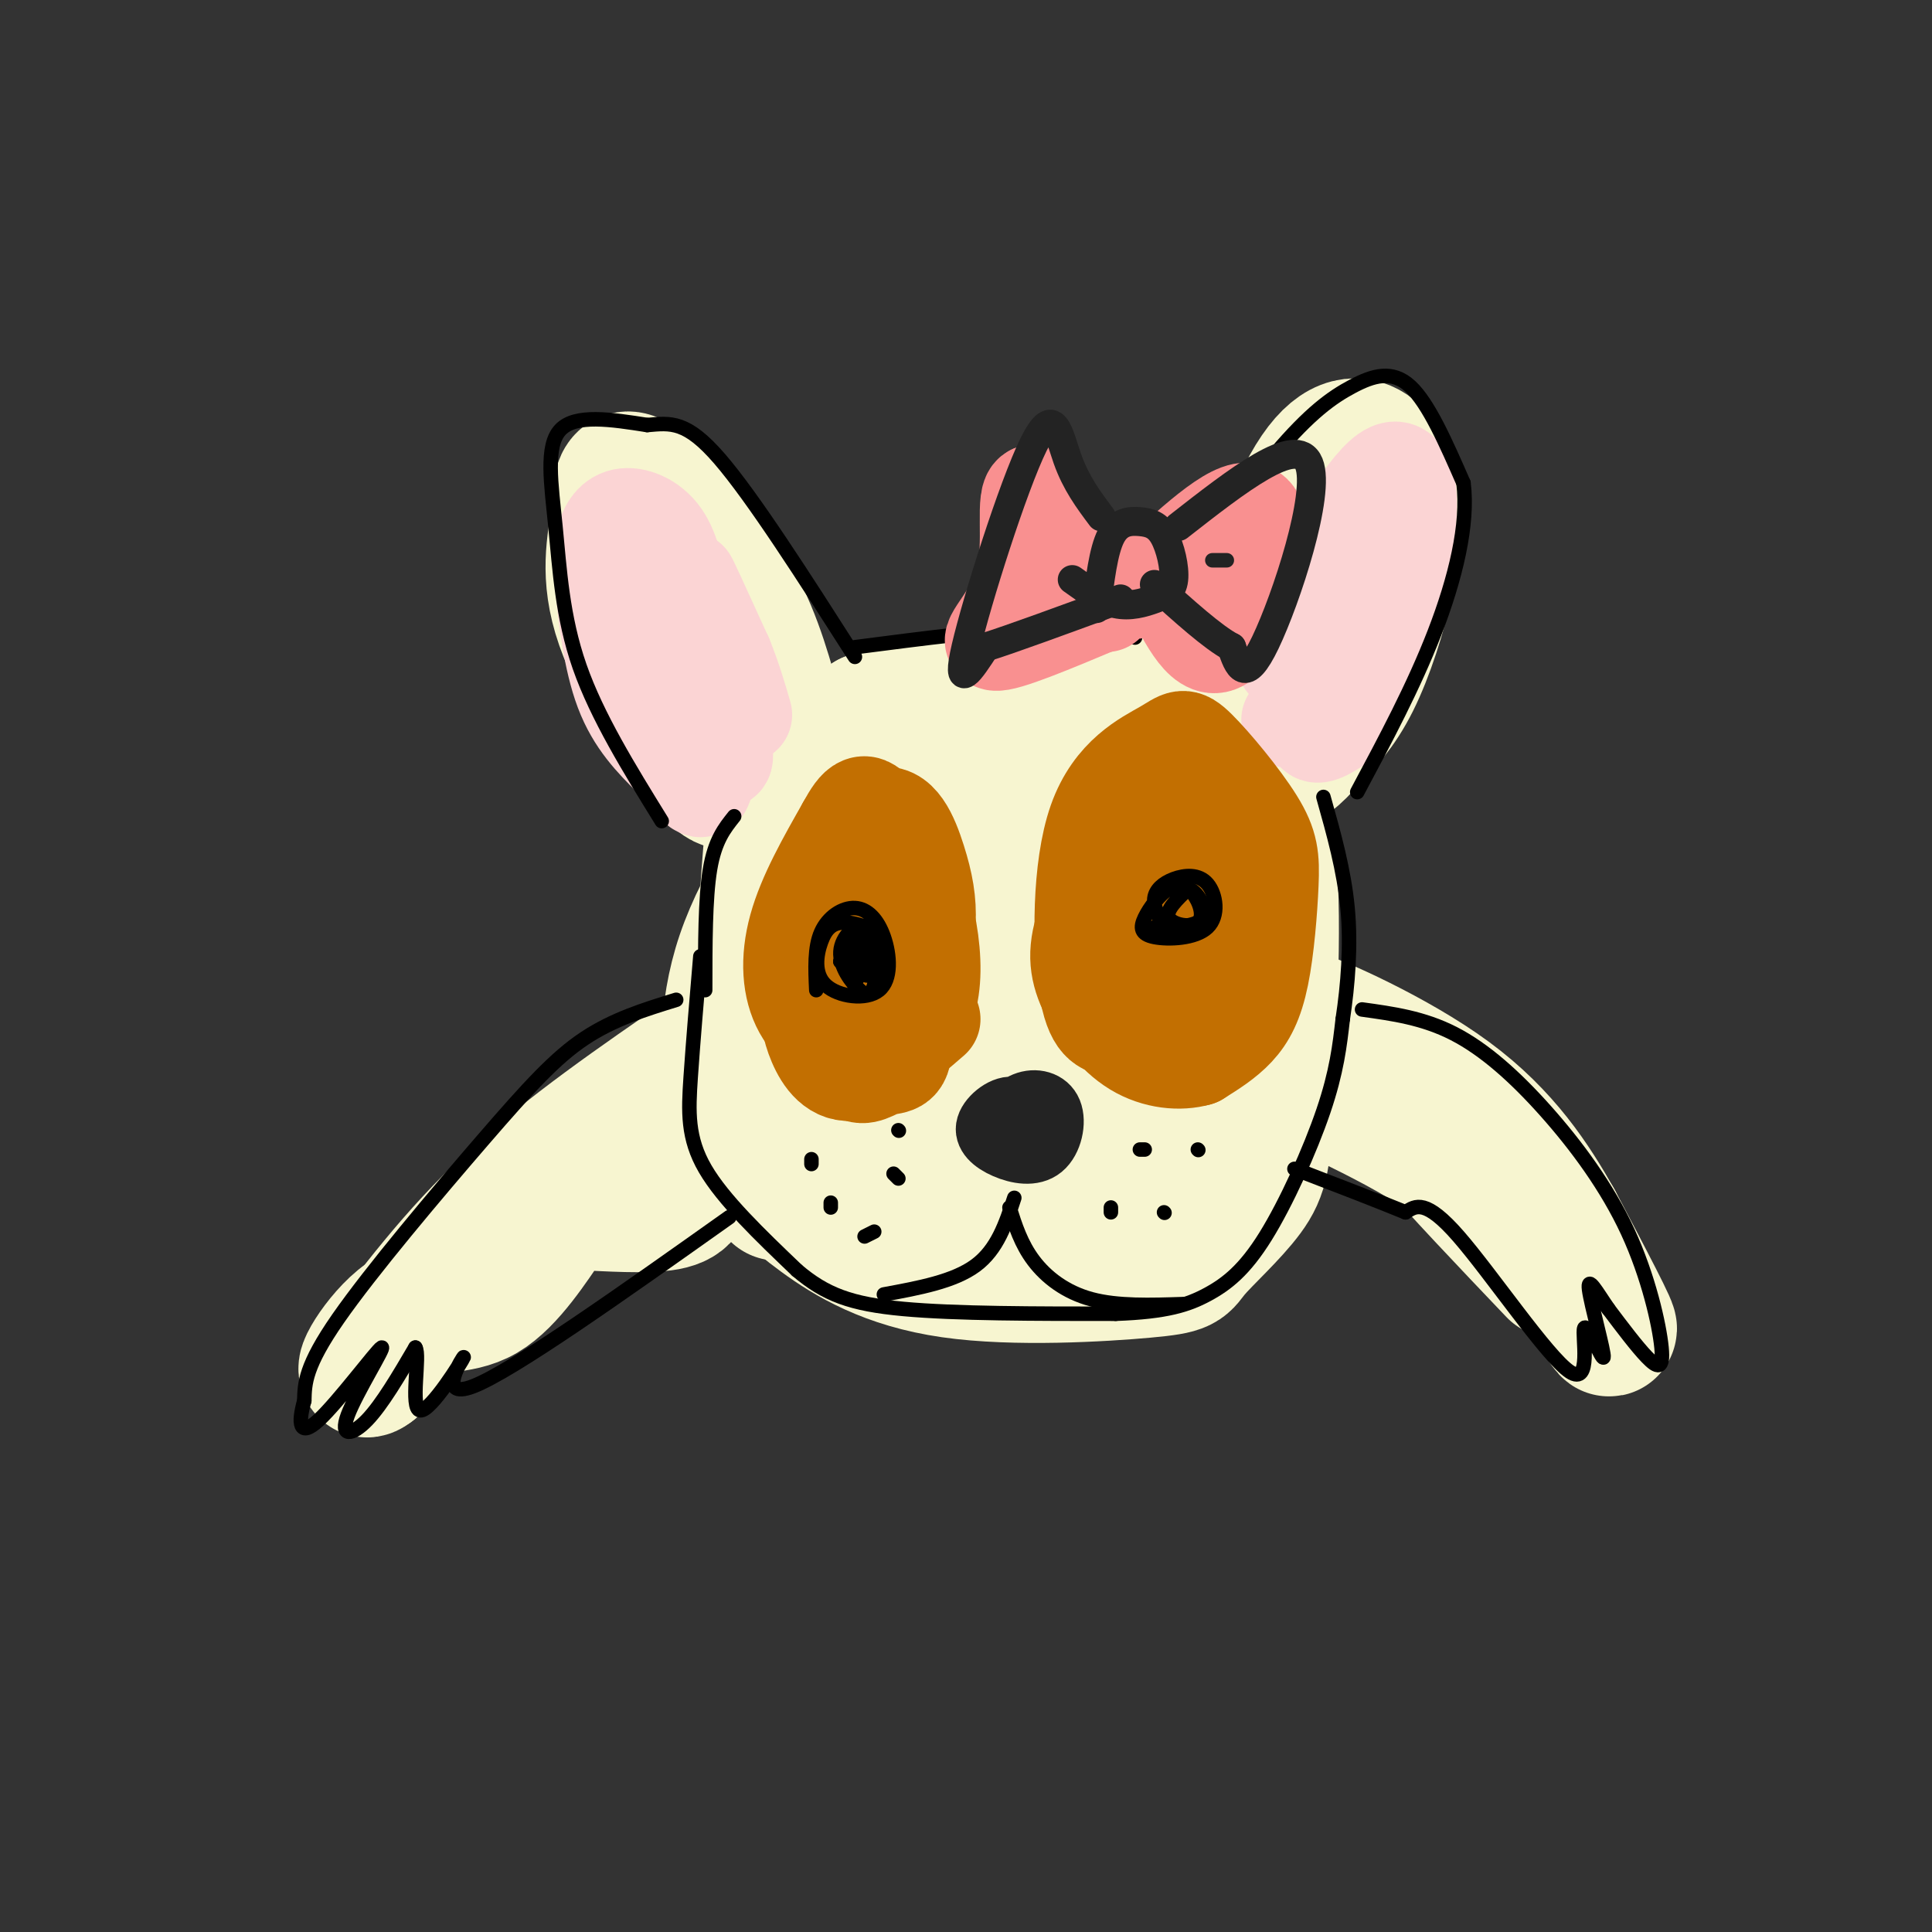 <svg viewBox='0 0 400 400' version='1.1' xmlns='http://www.w3.org/2000/svg' xmlns:xlink='http://www.w3.org/1999/xlink'><rect x="0" y="0" width="400" height="400" fill="#333333" stroke="none"/><g fill='none' stroke='#F7F5D0' stroke-width='28' stroke-linecap='round' stroke-linejoin='round'><path d='M161,247c-1.399,-7.417 -2.798,-14.833 -3,-29c-0.202,-14.167 0.792,-35.083 2,-46c1.208,-10.917 2.631,-11.833 6,-14c3.369,-2.167 8.685,-5.583 14,-9'/><path d='M180,149c7.636,-2.705 19.726,-4.968 30,-6c10.274,-1.032 18.733,-0.833 25,0c6.267,0.833 10.341,2.301 15,6c4.659,3.699 9.903,9.628 12,23c2.097,13.372 1.049,34.186 0,55'/><path d='M262,227c-0.255,12.365 -0.892,15.778 -4,20c-3.108,4.222 -8.686,9.252 -11,12c-2.314,2.748 -1.365,3.215 -10,4c-8.635,0.785 -26.855,1.890 -40,0c-13.145,-1.890 -21.217,-6.773 -27,-11c-5.783,-4.227 -9.279,-7.798 -12,-11c-2.721,-3.202 -4.667,-6.033 -6,-13c-1.333,-6.967 -2.051,-18.068 2,-30c4.051,-11.932 12.872,-24.695 20,-32c7.128,-7.305 12.564,-9.153 18,-11'/><path d='M192,155c6.861,-2.215 15.015,-2.252 20,-2c4.985,0.252 6.801,0.793 11,3c4.199,2.207 10.781,6.079 16,12c5.219,5.921 9.075,13.892 11,24c1.925,10.108 1.918,22.352 2,29c0.082,6.648 0.252,7.699 -3,13c-3.252,5.301 -9.926,14.851 -15,20c-5.074,5.149 -8.549,5.896 -12,7c-3.451,1.104 -6.880,2.566 -14,2c-7.120,-0.566 -17.932,-3.160 -25,-7c-7.068,-3.840 -10.391,-8.926 -13,-14c-2.609,-5.074 -4.505,-10.136 -6,-14c-1.495,-3.864 -2.588,-6.529 -2,-13c0.588,-6.471 2.858,-16.750 4,-23c1.142,-6.250 1.155,-8.473 7,-12c5.845,-3.527 17.523,-8.357 24,-11c6.477,-2.643 7.752,-3.098 13,1c5.248,4.098 14.469,12.748 19,18c4.531,5.252 4.374,7.106 4,13c-0.374,5.894 -0.964,15.827 -4,22c-3.036,6.173 -8.518,8.587 -14,11'/><path d='M215,234c-6.451,0.056 -15.577,-5.303 -20,-8c-4.423,-2.697 -4.142,-2.732 -5,-6c-0.858,-3.268 -2.855,-9.771 -3,-15c-0.145,-5.229 1.562,-9.186 4,-13c2.438,-3.814 5.609,-7.487 9,-10c3.391,-2.513 7.004,-3.867 10,-4c2.996,-0.133 5.376,0.956 8,3c2.624,2.044 5.494,5.043 7,9c1.506,3.957 1.649,8.872 2,13c0.351,4.128 0.909,7.469 -1,13c-1.909,5.531 -6.287,13.252 -10,17c-3.713,3.748 -6.763,3.522 -10,3c-3.237,-0.522 -6.662,-1.340 -11,-5c-4.338,-3.660 -9.590,-10.162 -10,-18c-0.410,-7.838 4.021,-17.013 9,-21c4.979,-3.987 10.507,-2.785 14,0c3.493,2.785 4.950,7.152 6,10c1.050,2.848 1.694,4.176 0,11c-1.694,6.824 -5.725,19.145 -10,23c-4.275,3.855 -8.793,-0.756 -11,-6c-2.207,-5.244 -2.104,-11.122 -2,-17'/><path d='M191,213c1.468,-4.908 6.139,-8.677 9,-10c2.861,-1.323 3.914,-0.200 5,1c1.086,1.200 2.206,2.476 3,7c0.794,4.524 1.263,12.295 0,19c-1.263,6.705 -4.256,12.344 -7,15c-2.744,2.656 -5.239,2.331 -7,-3c-1.761,-5.331 -2.789,-15.666 -3,-19c-0.211,-3.334 0.394,0.333 1,4'/><path d='M147,218c-14.667,10.083 -29.333,20.167 -41,31c-11.667,10.833 -20.333,22.417 -29,34'/><path d='M77,283c-3.677,3.073 1.631,-6.245 7,-10c5.369,-3.755 10.798,-1.948 16,-5c5.202,-3.052 10.178,-10.962 13,-15c2.822,-4.038 3.491,-4.202 8,-4c4.509,0.202 12.860,0.772 17,0c4.140,-0.772 4.070,-2.886 4,-5'/><path d='M271,224c14.200,6.644 28.400,13.289 40,24c11.600,10.711 20.600,25.489 22,27c1.400,1.511 -4.800,-10.244 -11,-22'/><path d='M322,253c-4.624,-8.188 -10.683,-17.659 -22,-26c-11.317,-8.341 -27.893,-15.553 -30,-16c-2.107,-0.447 10.255,5.872 17,11c6.745,5.128 7.872,9.064 9,13'/><path d='M296,235c5.833,6.833 15.917,17.417 26,28'/><path d='M152,160c-0.639,1.862 -1.279,3.725 -6,-2c-4.721,-5.725 -13.525,-19.037 -17,-29c-3.475,-9.963 -1.622,-16.578 -1,-22c0.622,-5.422 0.014,-9.652 4,-7c3.986,2.652 12.568,12.186 18,21c5.432,8.814 7.716,16.907 10,25'/><path d='M160,146c2.533,8.511 3.867,17.289 2,15c-1.867,-2.289 -6.933,-15.644 -12,-29'/><path d='M255,144c5.552,-17.063 11.104,-34.126 16,-43c4.896,-8.874 9.135,-9.560 12,-8c2.865,1.560 4.356,5.367 5,10c0.644,4.633 0.443,10.094 -1,17c-1.443,6.906 -4.126,15.259 -7,21c-2.874,5.741 -5.937,8.871 -9,12'/><path d='M271,153c-2.905,3.357 -5.667,5.750 -5,3c0.667,-2.750 4.762,-10.643 6,-13c1.238,-2.357 -0.381,0.821 -2,4'/></g>
<g fill='none' stroke='#FBD4D4' stroke-width='20' stroke-linecap='round' stroke-linejoin='round'><path d='M266,137c-0.060,-2.315 -0.119,-4.631 4,-13c4.119,-8.369 12.417,-22.792 17,-26c4.583,-3.208 5.452,4.798 4,14c-1.452,9.202 -5.226,19.601 -9,30'/><path d='M282,142c-2.148,6.207 -3.019,6.726 -5,8c-1.981,1.274 -5.072,3.305 -5,1c0.072,-2.305 3.306,-8.944 3,-10c-0.306,-1.056 -4.153,3.472 -8,8'/><path d='M139,157c-3.791,-3.799 -7.581,-7.597 -10,-14c-2.419,-6.403 -3.466,-15.409 -4,-21c-0.534,-5.591 -0.556,-7.767 0,-10c0.556,-2.233 1.688,-4.524 4,-5c2.312,-0.476 5.803,0.864 8,4c2.197,3.136 3.098,8.068 4,13'/><path d='M141,124c3.357,10.524 9.750,30.333 9,33c-0.750,2.667 -8.643,-11.810 -11,-15c-2.357,-3.190 0.821,4.905 4,13'/><path d='M143,155c0.381,3.060 -0.667,4.208 0,6c0.667,1.792 3.048,4.226 3,0c-0.048,-4.226 -2.524,-15.113 -5,-26'/><path d='M141,135c2.333,-0.155 10.667,12.458 11,10c0.333,-2.458 -7.333,-19.988 -9,-24c-1.667,-4.012 2.667,5.494 7,15'/><path d='M150,136c1.833,4.500 2.917,8.250 4,12'/></g>
<g fill='none' stroke='#FCC392' stroke-width='20' stroke-linecap='round' stroke-linejoin='round'><path d='M241,203c-1.619,-0.113 -3.238,-0.226 -4,-5c-0.762,-4.774 -0.668,-14.209 0,-20c0.668,-5.791 1.909,-7.940 4,-11c2.091,-3.060 5.032,-7.033 9,-4c3.968,3.033 8.963,13.070 10,21c1.037,7.930 -1.885,13.752 -4,18c-2.115,4.248 -3.423,6.922 -6,9c-2.577,2.078 -6.425,3.559 -10,4c-3.575,0.441 -6.879,-0.160 -9,-2c-2.121,-1.840 -3.061,-4.920 -4,-8'/><path d='M227,205c-1.119,-3.622 -1.916,-8.676 -2,-13c-0.084,-4.324 0.546,-7.919 4,-13c3.454,-5.081 9.731,-11.648 14,-14c4.269,-2.352 6.529,-0.489 9,4c2.471,4.489 5.151,11.606 5,19c-0.151,7.394 -3.135,15.066 -7,19c-3.865,3.934 -8.610,4.129 -13,0c-4.390,-4.129 -8.424,-12.582 -8,-19c0.424,-6.418 5.307,-10.803 8,-14c2.693,-3.197 3.196,-5.208 6,-2c2.804,3.208 7.909,11.633 9,17c1.091,5.367 -1.831,7.676 -4,9c-2.169,1.324 -3.584,1.662 -5,2'/><path d='M243,200c-0.833,0.167 -0.417,-0.417 0,-1'/></g>
<g fill='none' stroke='#C26F01' stroke-width='20' stroke-linecap='round' stroke-linejoin='round'><path d='M231,213c-2.370,-0.381 -4.741,-0.762 -6,-9c-1.259,-8.238 -1.408,-24.334 2,-34c3.408,-9.666 10.373,-12.904 14,-15c3.627,-2.096 3.916,-3.052 7,0c3.084,3.052 8.965,10.111 12,15c3.035,4.889 3.226,7.610 3,13c-0.226,5.390 -0.869,13.451 -2,19c-1.131,5.549 -2.752,8.585 -5,11c-2.248,2.415 -5.124,4.207 -8,6'/><path d='M248,219c-3.618,1.041 -8.664,0.642 -13,-2c-4.336,-2.642 -7.961,-7.527 -10,-12c-2.039,-4.473 -2.491,-8.534 0,-15c2.491,-6.466 7.926,-15.335 12,-19c4.074,-3.665 6.789,-2.124 10,2c3.211,4.124 6.920,10.831 7,17c0.080,6.169 -3.469,11.800 -5,15c-1.531,3.200 -1.046,3.970 -4,2c-2.954,-1.970 -9.349,-6.680 -12,-12c-2.651,-5.320 -1.558,-11.252 1,-15c2.558,-3.748 6.583,-5.314 9,-6c2.417,-0.686 3.228,-0.492 5,2c1.772,2.492 4.506,7.284 5,12c0.494,4.716 -1.253,9.358 -3,14'/><path d='M250,202c-1.833,3.750 -4.917,6.125 -7,2c-2.083,-4.125 -3.167,-14.750 -4,-16c-0.833,-1.250 -1.417,6.875 -2,15'/><path d='M170,205c-1.160,-3.095 -2.319,-6.190 -3,-9c-0.681,-2.810 -0.883,-5.335 2,-11c2.883,-5.665 8.850,-14.470 13,-16c4.150,-1.530 6.482,4.213 8,9c1.518,4.787 2.221,8.616 2,13c-0.221,4.384 -1.366,9.324 -4,14c-2.634,4.676 -6.758,9.088 -11,10c-4.242,0.912 -8.604,-1.678 -11,-6c-2.396,-4.322 -2.828,-10.378 -1,-17c1.828,-6.622 5.914,-13.811 10,-21'/><path d='M175,171c2.573,-4.740 4.007,-6.090 7,-2c2.993,4.090 7.545,13.620 8,22c0.455,8.380 -3.186,15.609 -6,19c-2.814,3.391 -4.799,2.944 -7,2c-2.201,-0.944 -4.617,-2.385 -6,-6c-1.383,-3.615 -1.732,-9.404 -1,-14c0.732,-4.596 2.545,-8.000 5,-11c2.455,-3.000 5.553,-5.597 9,-3c3.447,2.597 7.244,10.387 7,17c-0.244,6.613 -4.527,12.050 -8,12c-3.473,-0.050 -6.135,-5.586 -6,-10c0.135,-4.414 3.068,-7.707 6,-11'/><path d='M183,186c2.585,0.949 6.049,8.823 6,15c-0.049,6.177 -3.611,10.657 -6,12c-2.389,1.343 -3.607,-0.451 -4,-6c-0.393,-5.549 0.038,-14.851 2,-13c1.962,1.851 5.454,14.857 6,21c0.546,6.143 -1.853,5.423 -4,6c-2.147,0.577 -4.042,2.451 -6,1c-1.958,-1.451 -3.979,-6.225 -6,-11'/><path d='M171,211c-1.508,-6.417 -2.279,-16.959 -1,-24c1.279,-7.041 4.609,-10.579 7,-13c2.391,-2.421 3.842,-3.723 6,-2c2.158,1.723 5.022,6.472 7,12c1.978,5.528 3.071,11.834 3,17c-0.071,5.166 -1.306,9.190 -4,12c-2.694,2.810 -6.847,4.405 -11,6'/><path d='M178,219c-2.867,0.044 -4.533,-2.844 -5,-5c-0.467,-2.156 0.267,-3.578 1,-5'/><path d='M167,207c0.311,2.889 0.622,5.778 2,9c1.378,3.222 3.822,6.778 8,6c4.178,-0.778 10.089,-5.889 16,-11'/></g>
<g fill='none' stroke='#232323' stroke-width='12' stroke-linecap='round' stroke-linejoin='round'><path d='M206,234c1.849,-2.527 3.698,-5.055 6,-6c2.302,-0.945 5.056,-0.309 6,2c0.944,2.309 0.076,6.290 -2,8c-2.076,1.710 -5.361,1.149 -8,0c-2.639,-1.149 -4.634,-2.886 -4,-5c0.634,-2.114 3.895,-4.604 6,-4c2.105,0.604 3.052,4.302 4,8'/><path d='M214,237c-0.500,0.833 -3.750,-1.083 -7,-3'/></g>
<g fill='none' stroke='#000000' stroke-width='3' stroke-linecap='round' stroke-linejoin='round'><path d='M137,170c-6.696,-10.833 -13.393,-21.667 -17,-32c-3.607,-10.333 -4.125,-20.167 -5,-29c-0.875,-8.833 -2.107,-16.667 1,-20c3.107,-3.333 10.554,-2.167 18,-1'/><path d='M134,88c4.889,-0.422 8.111,-0.978 15,7c6.889,7.978 17.444,24.489 28,41'/><path d='M177,134c14.167,-1.833 28.333,-3.667 38,-4c9.667,-0.333 14.833,0.833 20,2'/><path d='M237,130c9.893,-13.750 19.786,-27.500 27,-36c7.214,-8.500 11.750,-11.750 16,-14c4.250,-2.250 8.214,-3.500 12,0c3.786,3.500 7.393,11.750 11,20'/><path d='M303,100c1.089,8.533 -1.689,19.867 -6,31c-4.311,11.133 -10.156,22.067 -16,33'/><path d='M169,205c-0.203,-4.411 -0.406,-8.821 1,-12c1.406,-3.179 4.420,-5.126 7,-5c2.580,0.126 4.726,2.325 6,6c1.274,3.675 1.675,8.825 -1,11c-2.675,2.175 -8.427,1.376 -11,-1c-2.573,-2.376 -1.968,-6.328 -1,-9c0.968,-2.672 2.299,-4.066 5,-4c2.701,0.066 6.772,1.590 8,4c1.228,2.410 -0.386,5.705 -2,9'/><path d='M181,204c-0.676,1.991 -1.366,2.469 -3,1c-1.634,-1.469 -4.210,-4.884 -4,-8c0.210,-3.116 3.208,-5.933 5,-5c1.792,0.933 2.378,5.615 2,8c-0.378,2.385 -1.722,2.474 -3,1c-1.278,-1.474 -2.492,-4.511 -2,-6c0.492,-1.489 2.688,-1.430 3,1c0.312,2.430 -1.262,7.231 -2,7c-0.738,-0.231 -0.639,-5.495 -1,-7c-0.361,-1.505 -1.180,0.747 -2,3'/><path d='M174,199c-0.167,0.333 0.417,-0.333 1,-1'/><path d='M241,192c-1.108,-2.120 -2.216,-4.240 -2,-6c0.216,-1.760 1.757,-3.160 4,-4c2.243,-0.840 5.190,-1.119 7,1c1.810,2.119 2.483,6.636 0,9c-2.483,2.364 -8.123,2.575 -11,2c-2.877,-0.575 -2.992,-1.936 -2,-4c0.992,-2.064 3.092,-4.829 5,-6c1.908,-1.171 3.625,-0.747 5,1c1.375,1.747 2.409,4.816 1,6c-1.409,1.184 -5.260,0.481 -6,-1c-0.740,-1.481 1.630,-3.741 4,-6'/><path d='M246,184c1.733,0.311 4.067,4.089 3,6c-1.067,1.911 -5.533,1.956 -10,2'/><path d='M152,169c-2.000,2.500 -4.000,5.000 -5,11c-1.000,6.000 -1.000,15.500 -1,25'/><path d='M145,198c-0.756,8.911 -1.511,17.822 -2,25c-0.489,7.178 -0.711,12.622 3,19c3.711,6.378 11.356,13.689 19,21'/><path d='M165,263c5.889,5.000 11.111,7.000 22,8c10.889,1.000 27.444,1.000 44,1'/><path d='M231,272c10.561,-0.378 14.965,-1.823 19,-4c4.035,-2.177 7.702,-5.086 12,-12c4.298,-6.914 9.228,-17.833 12,-26c2.772,-8.167 3.386,-13.584 4,-19'/><path d='M278,211c1.067,-7.044 1.733,-15.156 1,-23c-0.733,-7.844 -2.867,-15.422 -5,-23'/><path d='M140,207c-6.506,2.006 -13.012,4.012 -19,8c-5.988,3.988 -11.458,9.958 -21,21c-9.542,11.042 -23.155,27.155 -30,37c-6.845,9.845 -6.923,13.423 -7,17'/><path d='M63,290c-1.315,4.656 -1.101,7.797 3,4c4.101,-3.797 12.089,-14.533 13,-15c0.911,-0.467 -5.255,9.336 -7,14c-1.745,4.664 0.930,4.190 4,1c3.070,-3.190 6.535,-9.095 10,-15'/><path d='M86,279c1.091,1.498 -1.182,12.742 1,13c2.182,0.258 8.818,-10.469 9,-11c0.182,-0.531 -6.091,9.134 2,6c8.091,-3.134 30.545,-19.067 53,-35'/><path d='M282,209c6.335,0.874 12.669,1.747 19,5c6.331,3.253 12.658,8.885 19,16c6.342,7.115 12.700,15.711 17,25c4.300,9.289 6.542,19.270 7,24c0.458,4.730 -0.869,4.209 -3,2c-2.131,-2.209 -5.065,-6.104 -8,-10'/><path d='M333,271c-2.401,-3.470 -4.405,-7.146 -4,-4c0.405,3.146 3.219,13.114 3,14c-0.219,0.886 -3.471,-7.309 -4,-6c-0.529,1.309 1.665,12.122 -3,9c-4.665,-3.122 -16.190,-20.178 -23,-28c-6.810,-7.822 -8.905,-6.411 -11,-5'/><path d='M291,251c-5.667,-2.333 -14.333,-5.667 -23,-9'/><path d='M210,248c-1.750,5.333 -3.500,10.667 -8,14c-4.500,3.333 -11.750,4.667 -19,6'/><path d='M209,250c1.200,3.778 2.400,7.556 5,11c2.600,3.444 6.600,6.556 12,8c5.400,1.444 12.200,1.222 19,1'/><path d='M248,238c0.000,0.000 0.100,0.100 0.1,0.1'/><path d='M241,251c0.000,0.000 0.100,0.100 0.1,0.1'/><path d='M230,251c0.000,0.000 0.000,-1.000 0,-1'/><path d='M237,238c0.000,0.000 -1.000,0.000 -1,0'/><path d='M168,241c0.000,0.000 0.000,-1.000 0,-1'/><path d='M185,243c0.000,0.000 1.000,1.000 1,1'/><path d='M181,255c0.000,0.000 -2.000,1.000 -2,1'/><path d='M172,250c0.000,0.000 0.000,-1.000 0,-1'/><path d='M186,234c0.000,0.000 0.100,0.100 0.1,0.1'/></g>
<g fill='none' stroke='#F99090' stroke-width='20' stroke-linecap='round' stroke-linejoin='round'><path d='M229,125c-0.089,-2.506 -0.179,-5.012 2,-6c2.179,-0.988 6.625,-0.458 7,1c0.375,1.458 -3.321,3.845 -8,1c-4.679,-2.845 -10.339,-10.923 -16,-19'/><path d='M214,102c-2.310,0.262 -0.083,10.417 -2,18c-1.917,7.583 -7.976,12.595 -6,13c1.976,0.405 11.988,-3.798 22,-8'/><path d='M241,118c8.444,-7.622 16.889,-15.244 19,-11c2.111,4.244 -2.111,20.356 -6,25c-3.889,4.644 -7.444,-2.178 -11,-9'/><path d='M243,123c-2.000,-1.500 -1.500,-0.750 -1,0'/></g>
<g fill='none' stroke='#232323' stroke-width='6' stroke-linecap='round' stroke-linejoin='round'><path d='M227,126c0.719,-5.975 1.438,-11.949 3,-15c1.562,-3.051 3.969,-3.178 6,-3c2.031,0.178 3.688,0.661 5,3c1.312,2.339 2.280,6.534 2,9c-0.280,2.466 -1.806,3.202 -4,4c-2.194,0.798 -5.055,1.656 -8,1c-2.945,-0.656 -5.972,-2.828 -9,-5'/><path d='M228,107c-2.607,-3.482 -5.214,-6.964 -7,-12c-1.786,-5.036 -2.750,-11.625 -7,-3c-4.250,8.625 -11.786,32.464 -14,42c-2.214,9.536 0.893,4.768 4,0'/><path d='M204,134c5.333,-1.667 16.667,-5.833 28,-10'/><path d='M244,109c12.244,-9.578 24.489,-19.156 27,-13c2.511,6.156 -4.711,28.044 -9,37c-4.289,8.956 -5.644,4.978 -7,1'/><path d='M255,134c-3.833,-2.000 -9.917,-7.500 -16,-13'/></g>
<g fill='none' stroke='#232323' stroke-width='3' stroke-linecap='round' stroke-linejoin='round'><path d='M251,116c0.000,0.000 3.000,0.000 3,0'/></g>
</svg>